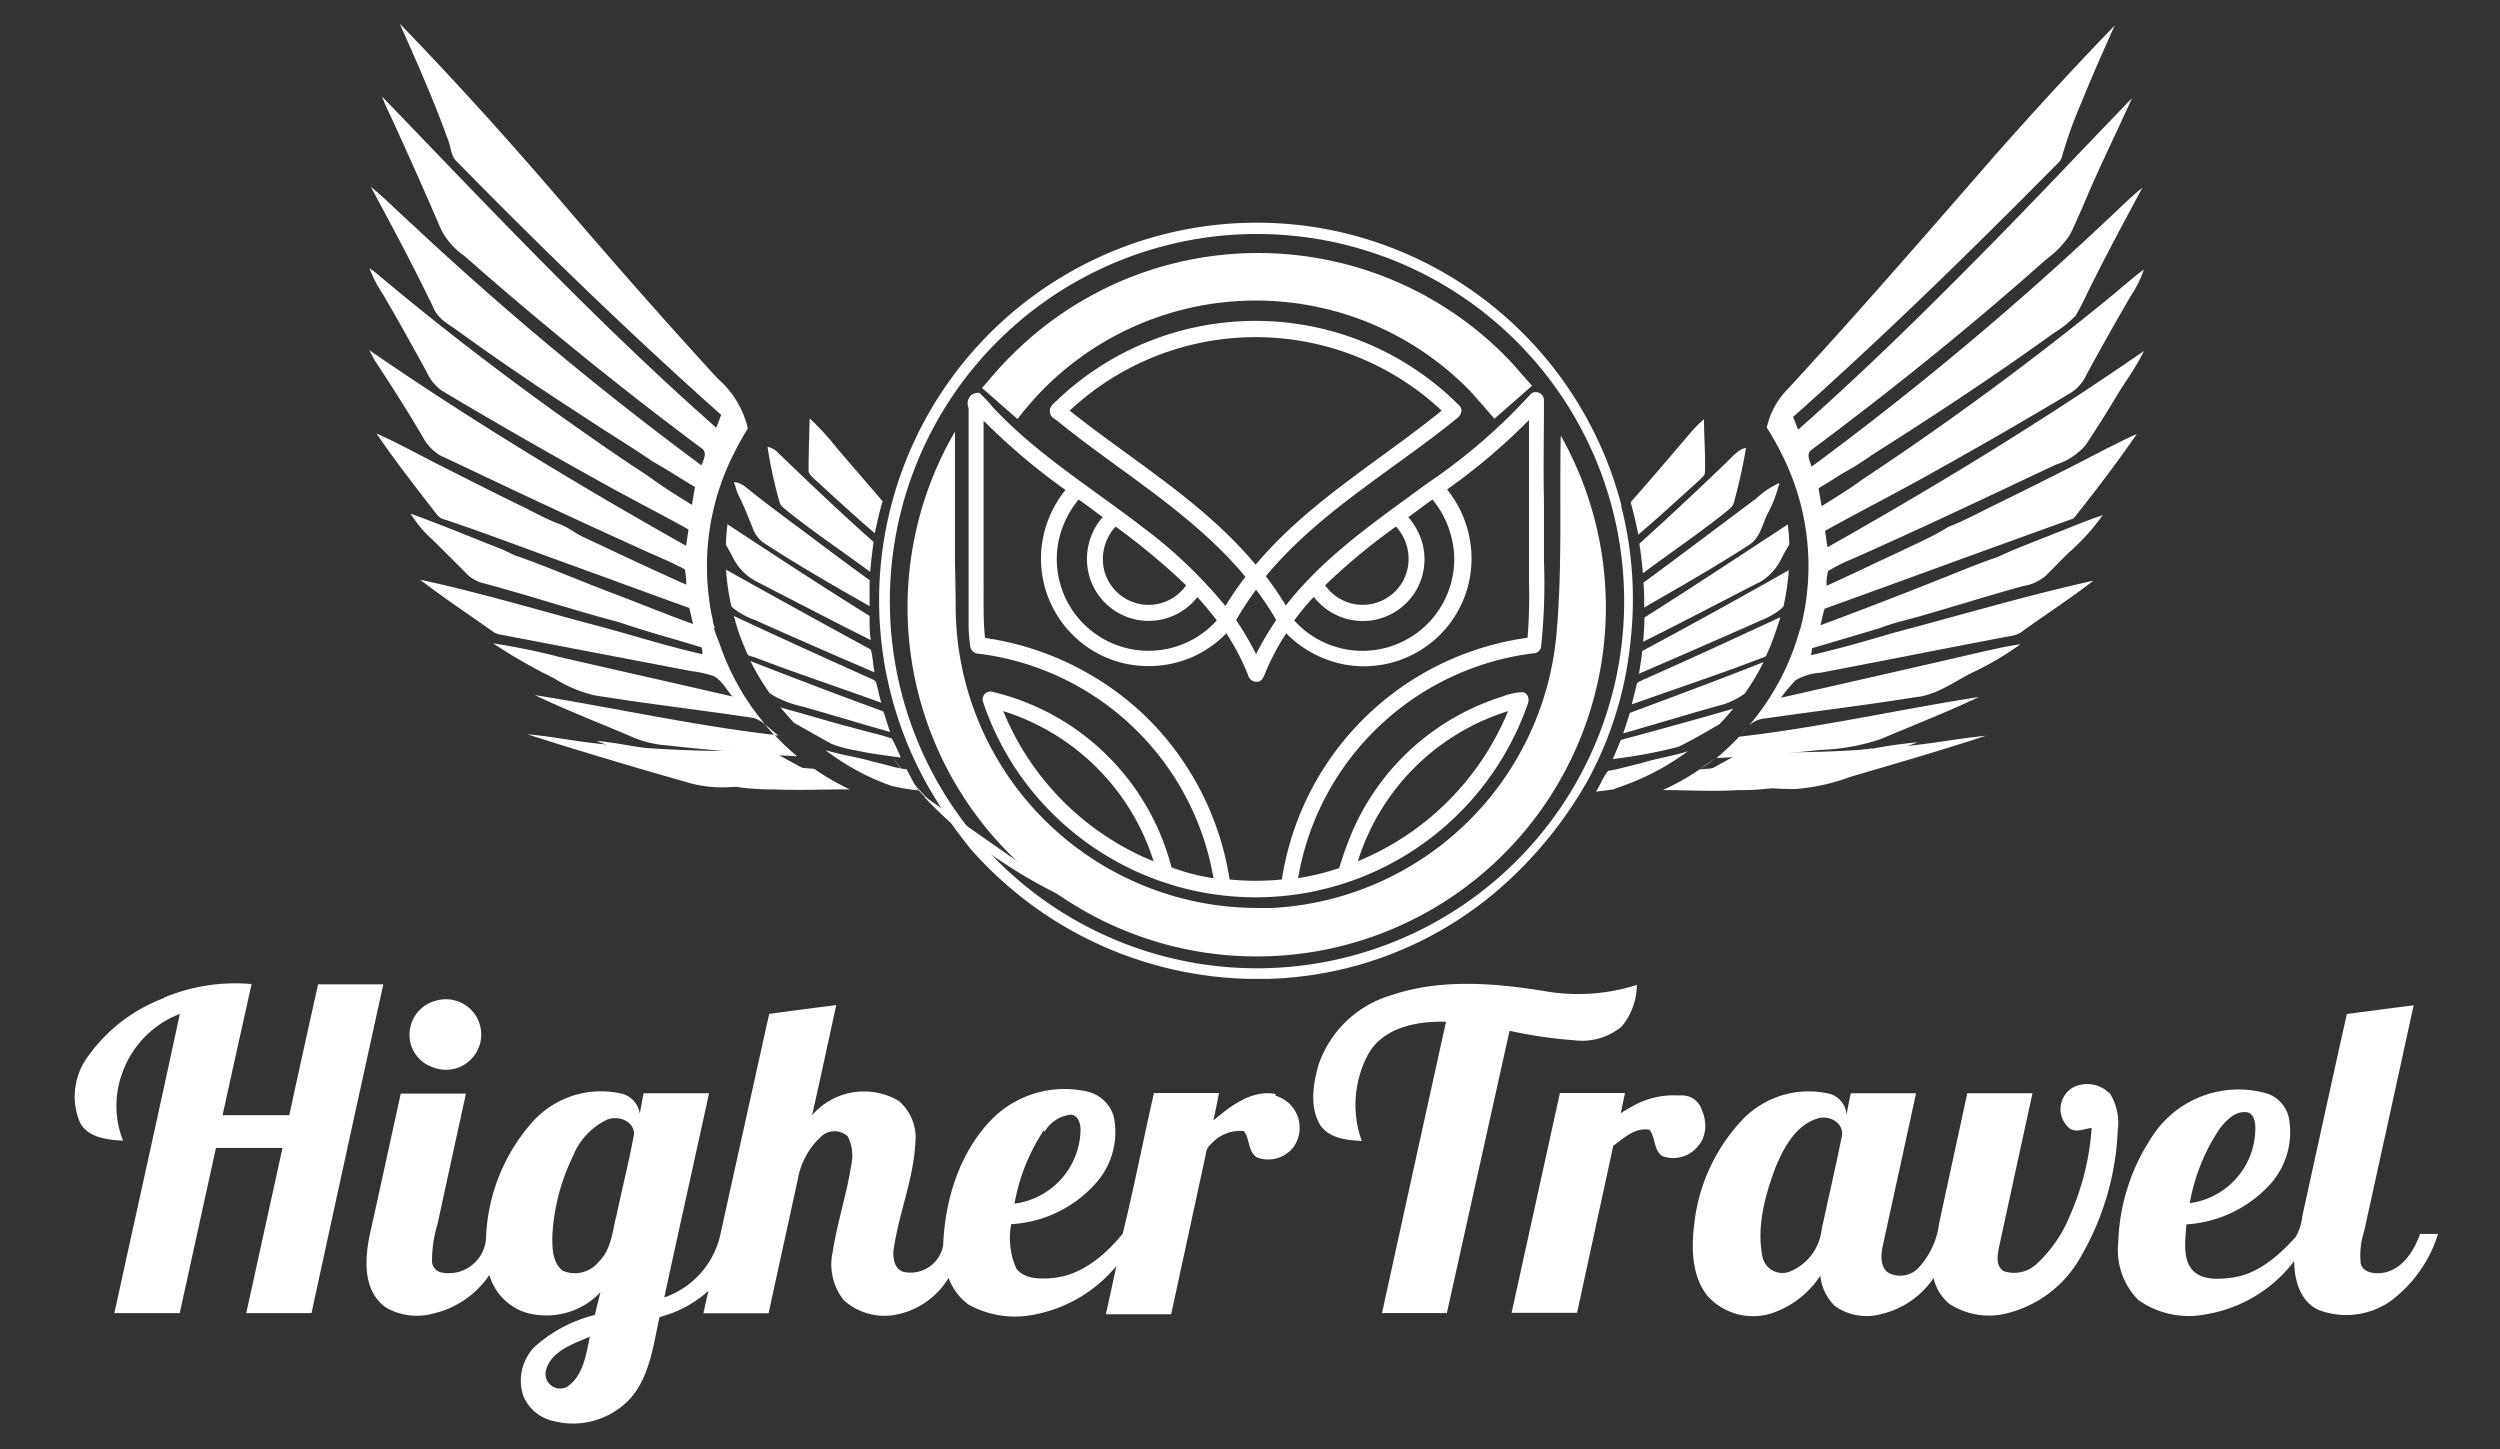 <svg id="Layer_1" data-name="Layer 1" xmlns="http://www.w3.org/2000/svg" viewBox="0 0 207 120"><rect x="0" y="0" width="207" height="120" fill="#333333" stroke="none"/><defs><style>.cls-1{fill:#fff;}</style></defs><title>Artboard 1</title><path class="cls-1" d="M60.19,43.38C64.09,45.94,68,48.52,72,51c0,.67,0,1.35.1,2-3.18-1.59-6.34-3.24-9.5-4.87a4.45,4.45,0,0,1-1.93-2c-.18-.34-.36-.68-.56-1,0-.58.06-1.17.13-1.75"/><path class="cls-1" d="M60.1,47.16q6,3.36,12,6.62c.18.61.18,1.27.31,1.89q-5-2.14-9.92-4.34a6.13,6.13,0,0,1-1.81-1l-.12-.12a19.81,19.81,0,0,1-.45-3.06"/><path class="cls-1" d="M46.33,54.4c4.77,1.1,9.54,2.17,14.32,3.27-.51-.56-.85-1.31-1.54-1.68a9,9,0,0,0-1.86-.42c-5.23-1-10.44-2-15.68-3a1.67,1.67,0,0,1-.85-.34c-2-1.42-4-2.74-5.93-4.23,4.66,1,9.25,2.36,13.86,3.6,3.18.81,6.3,1.85,9.51,2.57,0-.19,0-.38-.08-.57-2.25-.7-4.53-1.29-6.75-2.06-3.77-1-7.47-2.22-11.23-3.23a2.92,2.92,0,0,1-1.5-.84c-.91-.93-1.84-1.85-2.78-2.77A9.79,9.79,0,0,1,34,42.53c2.46.89,4.87,1.89,7.3,2.85.46.17.9.42,1.35.61,2.74.95,5.4,2.12,8.11,3.14,2.21.83,4.39,1.74,6.62,2.54-.1-.45-.2-.89-.31-1.33-3.47-1.25-6.93-2.53-10.39-3.78s-6.63-2.47-10-3.59c-.32-.08-.49-.36-.69-.6-1.64-2.13-3.31-4.25-4.82-6.48,1.89.84,3.69,1.86,5.54,2.78,2.18,1.1,4.34,2.2,6.53,3.26,1,.5,2.05,1.08,3.13,1.48.64.24,1.18.68,1.81,1,2.88,1.35,5.75,2.72,8.64,4a5.37,5.37,0,0,0-.12-1.27c-1.34-.72-2.76-1.26-4.12-1.91-5.43-2.44-10.79-5-16.17-7.54A4,4,0,0,1,35,36.17C33.77,34.07,32.45,32,31.13,30a9.09,9.09,0,0,1-.54-1C39,34.8,47.84,40.14,56.8,45.19c.08-.44.14-.9.21-1.35-2.66-1.48-5.38-2.85-8-4.34Q42.71,36,36.57,32.34a3.74,3.74,0,0,1-1.24-1.54c-1.17-2.14-2.36-4.27-3.59-6.38a11.06,11.06,0,0,1-1.15-2.21,6.42,6.42,0,0,1,.53.38c4.81,4.05,9.8,7.9,14.9,11.57,2.49,1.76,5,3.54,7.55,5.19,1.19.88,2.45,1.67,3.72,2.45.09-.5.18-1,.25-1.48-1.17-.69-2.3-1.44-3.49-2.1-1.78-1.23-3.64-2.34-5.44-3.54C45,32.35,41.5,30,38,27.46c-.77-.57-1.72-1-2.12-2-1.63-3.39-3.41-6.71-5.18-10,1.22,1,2.28,2.09,3.43,3.12A269.54,269.54,0,0,0,58.08,38.53c.16-.44.53-1.09,0-1.42Q47.94,29.55,38.44,21.18A6,6,0,0,1,36.52,19c-1.29-3-2.62-6-4-9-.29-.65-.63-1.29-.88-2,9,9.34,17.92,18.83,27.67,27.42.13-.36.27-.71.4-1.07-7.59-6.76-14.89-13.84-22-21.09-.39-.47-.38-1.13-.61-1.67-1.17-3.27-2.59-6.45-4-9.63,4.33,4.47,8.5,9.08,12.56,13.78C50.16,21,54.73,26.23,59.42,31.34a7.79,7.79,0,0,1,2.5,4.14v0c-.42.67-.8,1.36-1.15,2.06a20.66,20.66,0,0,0-2,12.46v.07h0q.09.6.24,1.2c0,.26.12.51.18.76l-.11-.1c.14.44.3.88.48,1.31A20.61,20.61,0,0,0,63.37,60a3.36,3.36,0,0,0-.89-.54c-4.41-.67-8.85-1.17-13.26-1.89a10.8,10.8,0,0,1-3.34-1.41,43.37,43.37,0,0,1-5.05-2.89,54.73,54.73,0,0,1,5.5,1.13"/><path class="cls-1" d="M52.42,61.05c-2.72-1.16-5.48-2.23-8.15-3.5,6.62,1.06,13.19,2.53,19.86,3.3A20.94,20.94,0,0,0,66,62.62c-3.6-.18-7.19-.51-10.77-.9a8.87,8.87,0,0,1-2.82-.67"/><path class="cls-1" d="M58.38,64.54c-3-1.1-6.06-2-9-3.2,1.83.18,3.63.58,5.46.83q6.26,1,12.58,1.49a19.53,19.53,0,0,0,2.94,1.7c-2.14,0-4.27.09-6.41,0a18.72,18.72,0,0,1-5.53-.78"/><path class="cls-1" d="M60.75,51q5.72,2.67,11.47,5.24a.55.55,0,0,1,.38.48c.13.49.23,1,.37,1.47-3.51-1.28-7-2.43-10.53-3.78a2.78,2.78,0,0,1-.51-.17c-.19-.41-.36-.83-.53-1.25s-.36-1-.51-1.51c0-.15-.09-.31-.14-.48"/><path class="cls-1" d="M62.15,54.74q5.48,2.15,11,4.17c.18.57.36,1.14.55,1.7-2.4-.68-4.79-1.41-7.19-2.09a9.32,9.32,0,0,1-2.17-.76c-.21-.11-.42-.24-.62-.37a20.82,20.82,0,0,1-1.58-2.65"/><path class="cls-1" d="M71.18,60.41c.89.25,1.8.44,2.67.74a14.19,14.19,0,0,1,.73,1.58c-1.22-.18-2.44-.31-3.63-.58a10.17,10.17,0,0,1-2.1-.56c-1-.55-2.06-1.15-3.09-1.73-.39-.41-.77-.84-1.14-1.28,2.19.59,4.36,1.27,6.56,1.83"/><path class="cls-1" d="M76,65.44a15.42,15.42,0,0,1-2.14-.36,18.07,18.07,0,0,1-2.19-.91h0a20.74,20.74,0,0,1-3.33-2.06c1.35.41,2.76.59,4.11,1,.88.17,1.72.5,2.62.59.3.58.61,1.16.93,1.73"/><path class="cls-1" d="M67.21,64l-.07,0a22.79,22.79,0,0,1-6.39,1.15,10.4,10.4,0,0,1-3.56-.29c-4.53-1.29-9-2.61-13.53-4.06,2.06.17,4.08.61,6.14.8a101.73,101.73,0,0,0,14,.54c1.13.63,2.29,1.26,3.45,1.88"/><path class="cls-1" d="M133.72,65.33c-.52.1-1.05.15-1.57.22.35-.55.58-1.2,1-1.72.92-.15,1.81-.43,2.72-.63,1.27-.41,2.61-.58,3.89-1a20.86,20.86,0,0,1-6,3.08"/><path class="cls-1" d="M138.92,61.85a40.89,40.89,0,0,1-5.39,1c.24-.52.46-1.05.67-1.58,3.11-.84,6.22-1.69,9.31-2.59-.37.45-.75.88-1.16,1.3-1.13.64-2.25,1.32-3.43,1.88"/><path class="cls-1" d="M142.71,58.32c-2.78.76-5.54,1.62-8.31,2.4.19-.56.38-1.12.55-1.69,3.69-1.38,7.4-2.75,11.07-4.21a18,18,0,0,1-1.58,2.63,6.39,6.39,0,0,1-1.73.87"/><path class="cls-1" d="M164.46,60.91c-3.73,1.23-7.51,2.31-11.27,3.42a16.49,16.49,0,0,1-4.53,1A23.61,23.61,0,0,1,141,64.12l-.34.1c1.47-.79,2.94-1.6,4.35-2.39-.23.14-.45.28-.68.4a95.58,95.58,0,0,0,13.21-.44c2.32-.18,4.62-.66,7-.88"/><path class="cls-1" d="M155,62a37.17,37.17,0,0,1,3.79-.54c-3,1.11-6.12,2.13-9.17,3.22a20.35,20.35,0,0,1-5.71.74c-2.08.13-4.16,0-6.24,0a19.37,19.37,0,0,0,3.05-1.71c4.78-.39,9.55-1,14.28-1.75"/><path class="cls-1" d="M144,61c6.67-.77,13.23-2.25,19.85-3.29-2.64,1.26-5.37,2.31-8.06,3.46a17.19,17.19,0,0,1-5,.92q-4.34.45-8.67.68A21.29,21.29,0,0,0,144,61"/><path class="cls-1" d="M146.11,54.39c-3.62,1.41-7.31,2.61-11,3.93.14-.52.24-1,.39-1.57,0-.28.35-.35.56-.47,3.8-1.68,7.57-3.42,11.34-5.17,0,.14-.08.28-.11.4-.16.51-.33,1-.52,1.51s-.35.88-.55,1.31l-.15.06"/><path class="cls-1" d="M145.62,51.45q-4.94,2.19-9.91,4.33c.1-.63.2-1.26.27-1.88q6.11-3.27,12.13-6.69a20.41,20.41,0,0,1-.44,3,2.73,2.73,0,0,1-.35.33,7.09,7.09,0,0,1-1.7.9"/><path class="cls-1" d="M145.55,48.27c-3.16,1.62-6.31,3.28-9.49,4.86.05-.67.09-1.34.1-2,4-2.53,7.93-5.12,11.87-7.71.06.55.11,1.1.13,1.65-.24.4-.47.8-.68,1.22a4.5,4.5,0,0,1-1.93,2"/><path class="cls-1" d="M151.06,50.43c-.12.45-.23.89-.32,1.34,3.95-1.47,7.89-3,11.81-4.58.94-.38,1.89-.74,2.86-1.07,1.5-.72,3.08-1.28,4.62-1.91,1.36-.52,2.7-1.1,4.08-1.56a18.19,18.19,0,0,1-2.83,3.12c-.63.62-1.25,1.26-1.87,1.88a3.78,3.78,0,0,1-1.91.88c-2.63.72-5.22,1.54-7.83,2.29-1.35.42-2.75.69-4.06,1.2-1.86.55-3.71,1.11-5.57,1.65,0,.15-.07.43-.09.58,2.3-.53,4.57-1.18,6.83-1.85,5.51-1.45,11-3.09,16.55-4.32-1.87,1.46-3.87,2.74-5.79,4.13a2,2,0,0,1-.84.41c-5.32,1-10.63,2.07-15.95,3.08a4.75,4.75,0,0,0-2.06.61,12.26,12.26,0,0,0-1.22,1.46c5.51-1.25,11-2.49,16.52-3.77,1.09-.24,2.18-.51,3.29-.65a23.8,23.8,0,0,1-3.7,2.21c-1.65.77-3.16,2-5,2.17-4.12.66-8.26,1.16-12.38,1.75a2.25,2.25,0,0,0-1.38.59,20.55,20.55,0,0,0,4.17-7.8,1.34,1.34,0,0,1,.07-.18l0,0c.07-.26.14-.53.2-.8a20.53,20.53,0,0,0-1.75-13.73c-.37-.74-.78-1.46-1.22-2.16A6.51,6.51,0,0,1,148,32.24c5.83-6.31,11.45-12.8,17.09-19.27,3.26-3.69,6.58-7.32,10-10.85-.94,2.11-1.88,4.21-2.74,6.35a35.55,35.55,0,0,0-1.61,4.47c-.09.43-.49.68-.77,1-7,7.07-14.1,14-21.5,20.58.14.35.27.7.41,1.06,5.42-4.78,10.58-9.85,15.65-15,4.06-4.11,8-8.32,12-12.45-1.38,3.06-2.88,6.07-4.16,9.18-.34.71-.62,1.45-1,2.16a8,8,0,0,1-1.94,2C163.21,27,156.7,32.25,150,37.24c-.5.34-.11,1,0,1.4a266.94,266.94,0,0,0,24.92-20.86c.81-.75,1.58-1.54,2.46-2.22-1.56,2.9-3.12,5.8-4.57,8.75a19.78,19.78,0,0,1-.95,1.83,9,9,0,0,1-1.81,1.44c-4.9,3.54-9.95,6.86-15.05,10.09a24,24,0,0,1-2.42,1.52c-.67.42-1.33.84-2,1.23.07.5.16,1,.25,1.49,1.16-.72,2.32-1.43,3.42-2.24q10.42-6.89,20.14-14.8c1.05-.85,2.05-1.75,3.12-2.56a8.28,8.28,0,0,1-1,2.06c-1.29,2.2-2.54,4.43-3.76,6.67a3.49,3.49,0,0,1-1.2,1.43q-5.43,3.26-11,6.36c-3.11,1.77-6.3,3.38-9.43,5.12.06.45.12.9.2,1.36,8.95-5.05,17.75-10.4,26.2-16.25-.64,1.35-1.56,2.54-2.32,3.82s-1.66,2.7-2.53,4a5.5,5.5,0,0,1-2.49,1.61c-5.59,2.64-11.16,5.29-16.81,7.79a13.84,13.84,0,0,0-2,1,3.55,3.55,0,0,0-.12,1.22c2.06-.93,4.09-1.92,6.15-2.87,1.3-.64,2.66-1.2,3.91-2,1.42-.55,2.75-1.29,4.12-1.95q4.51-2.2,9-4.54c.82-.41,1.65-.83,2.5-1.21-1.65,2.39-3.41,4.71-5.24,7-6.89,2.46-13.75,5-20.64,7.48"/><path class="cls-1" d="M88.87,74.55h0l-12-8.38L76.66,66,76.54,66A34.94,34.94,0,0,0,83,71.38h0a38,38,0,0,0,6.07,3.33l-.15-.1Z"/><path class="cls-1" d="M134.26,41.88a31.28,31.28,0,0,0-24-22.82A31.27,31.27,0,0,0,77,65.38c.69,1.17,1.41,2.32,2.21,3.42.33.44.68.88,1,1.31a31.59,31.59,0,0,0,23.2,10.94c.53,0,1.06,0,1.6,0a30.48,30.48,0,0,0,19.28-7.58,34.17,34.17,0,0,0,7.17-8.84A30.3,30.3,0,0,0,135,53.16a31.06,31.06,0,0,0-.77-11.28m-2.14,19.71a30.4,30.4,0,1,1,2.39-11.81,30.22,30.22,0,0,1-2.39,11.81"/><path class="cls-1" d="M127.84,46.44c0-1.68,0-3.36,0-5-.06-2.69,0-5.38,0-8.06a2.44,2.44,0,0,1,0-.27.67.67,0,0,0-.66-.64.55.55,0,0,0-.5.23A47.63,47.63,0,0,1,118.21,40c-4.16,3.06-8.52,6-11.74,10.13-.52-.83-1.06-1.64-1.66-2.42,4.4-5.3,10.47-8.74,15.74-13,.37-.22.64-.75.3-1.11a23.82,23.82,0,0,0-33.09-.68c-.31.35-.86.62-.83,1.14s.39.58.64.81c5.23,4.24,11.21,7.66,15.55,12.89a28.75,28.75,0,0,0-1.66,2.42,38.64,38.64,0,0,0-6.93-6.59c-4.17-3.21-8.71-6-12.33-9.88a11.24,11.24,0,0,0-1.11-1.18l0,0a.92.92,0,0,0-.66.18.94.94,0,0,0-.23,1.08c0,5.91,0,11.83,0,17.75a12.9,12.9,0,0,0,.15,2.06.72.72,0,0,0,.73.53,22.58,22.58,0,0,1,19.4,18.59A17.8,17.8,0,0,1,97,71.82,20.11,20.11,0,0,0,82.17,57.28a.65.65,0,0,0-.76.88A23.51,23.51,0,0,0,86.79,67a23.86,23.86,0,0,0,39.7-8.69c.17-.38.05-.93-.42-1a4.91,4.91,0,0,0-1.63.35,20.09,20.09,0,0,0-12.34,10.9,30.73,30.73,0,0,0-1.22,3.32,20.82,20.82,0,0,1-3.4.83A22.59,22.59,0,0,1,126.91,54.1a.67.67,0,0,0,.69-.53,49.89,49.89,0,0,0,.24-7.13M83.07,58.88A19,19,0,0,1,95.52,71.32,22.68,22.68,0,0,1,83.07,58.88m41.8,0a22.84,22.84,0,0,1-12.44,12.43,18.91,18.91,0,0,1,12.44-12.43M115.6,43.61a4,4,0,0,1,1,3.17,3.8,3.8,0,0,1-6.88,1.68,52.27,52.27,0,0,1,5.85-4.85m-6.77,5.83a5.11,5.11,0,0,0,8.75-5.11,5.89,5.89,0,0,0-.94-1.51c.68-.48,1.33-1,2-1.46a7.92,7.92,0,0,1,1.8,4.76,7.6,7.6,0,0,1-13.25,5.25c.51-.67,1-1.31,1.61-1.93M88.57,34a22.53,22.53,0,0,1,30.8,0c-5.17,4.2-11.08,7.59-15.4,12.76C99.64,41.56,93.76,38.14,88.57,34M104,48.83a22.32,22.32,0,0,1,1.67,2.51A26.78,26.78,0,0,0,104,54.16a25.64,25.64,0,0,0-1.65-2.82A26.48,26.48,0,0,1,104,48.83m-5.78-.38a3.79,3.79,0,0,1-6.85-1.51,4,4,0,0,1,1-3.34,56.35,56.35,0,0,1,5.83,4.85M91.3,42.82A5.25,5.25,0,0,0,90,46.29a5.11,5.11,0,0,0,9.14,3.15c.57.62,1.1,1.26,1.61,1.93a7.6,7.6,0,0,1-13.1-6.58,8.07,8.07,0,0,1,1.66-3.43c.69.47,1.35,1,2,1.46m35.08,10a23.85,23.85,0,0,0-20.25,20,21.6,21.6,0,0,1-4.33,0,24,24,0,0,0-7-13.55,24.2,24.2,0,0,0-13.25-6.45c-.17-1.58-.1-3.18-.12-4.78V34.83a53,53,0,0,0,6.78,5.74,9.1,9.1,0,0,0-2,5,8.9,8.9,0,0,0,2.75,7.14,8.78,8.78,0,0,0,6,2.44,8.9,8.9,0,0,0,6.57-2.71,19.87,19.87,0,0,1,1.79,3.42.73.73,0,0,0,.77.59c.4,0,.54-.44.67-.74a19.29,19.29,0,0,1,1.73-3.27,9.16,9.16,0,0,0,4.93,2.6,8.91,8.91,0,0,0,10.39-8.14,9.14,9.14,0,0,0-2-6.37,51.66,51.66,0,0,0,6.78-5.75c0,4.48,0,9,0,13.43a41.56,41.56,0,0,1-.12,4.6"/><path class="cls-1" d="M67,34.6a23,23,0,0,1,2.31,2.52c1.25,1.47,2.52,2.92,3.77,4.39a26.89,26.89,0,0,0-.64,2.65c-1.71-1.46-3.37-3-5-4.49-.2-.21-.5-.41-.49-.74,0-1.44.06-2.89.09-4.33"/><path class="cls-1" d="M139.74,36.11a11.17,11.17,0,0,1,1.35-1.4c0,1.46.13,2.93.08,4.39,0,.27-.26.44-.42.62-1.69,1.53-3.37,3.07-5.1,4.55-.17-.91-.39-1.8-.63-2.69,1.6-1.8,3.15-3.64,4.72-5.47"/><path class="cls-1" d="M63.54,37a1.55,1.55,0,0,1,.87.48c2.6,2.5,5.22,5,7.92,7.39-.1.83-.21,1.65-.28,2.48-2.26-1.67-4.61-3.24-6.81-5-.25-.23-.59-.41-.69-.76a38,38,0,0,1-1-4.59"/><path class="cls-1" d="M143,38.23c.48-.43.89-1,1.57-1.15a46,46,0,0,1-1,4.52c-.1.4-.48.62-.77.87-2.19,1.75-4.52,3.31-6.77,5-.07-.82-.16-1.64-.29-2.45q3.67-3.32,7.24-6.76"/><path class="cls-1" d="M145.33,41.36a7,7,0,0,1,2-1.37,10.27,10.27,0,0,1-1,2.59c-.42.88-.61,2-1.53,2.55-2.82,1.83-5.75,3.49-8.66,5.17,0-.69,0-1.37-.06-2.06,3.1-2.27,6.15-4.59,9.22-6.88"/><path class="cls-1" d="M72,48.1c0,.7,0,1.4,0,2.09-3-1.71-5.93-3.39-8.79-5.26a2.47,2.47,0,0,1-.9-1.25c-.35-.84-.67-1.7-1.08-2.51a4.14,4.14,0,0,1-.38-1.07l0-.17h.07a2,2,0,0,1,.75.34c2.2,1.79,4.52,3.43,6.77,5.15,1.21.89,2.41,1.8,3.64,2.67"/><path class="cls-1" d="M77.39,66.73l-.55-.56a37.42,37.42,0,0,1-3-3.55c.26.37.52.73.79,1.08h-.07c.37.44.75.88,1.13,1.3h0c.28.33.56.64.85.95A34.94,34.94,0,0,0,83,71.38a38.31,38.31,0,0,1-5.63-4.65"/><path class="cls-1" d="M60.79,40.1l0-.17h.07a.94.94,0,0,1,0,.16"/><path class="cls-1" d="M63.37,60c.36.29.7.63,1.07.89l-.31,0c-.26-.28-.52-.57-.76-.86"/><path class="cls-1" d="M63.36,61.83l.49.28h-.09l-.6-.34a24.52,24.52,0,0,1-2.85-1.08l-.58-.26h.14a3.14,3.14,0,0,1,1.26.19,8.6,8.6,0,0,1,1.65.85l.08.05.5.31"/><path class="cls-1" d="M139.85,64.48l.1,0-.06.08Z"/><path class="cls-1" d="M145,61.83l.12-.06a23.71,23.71,0,0,0,2.84-1.08l.24-.1Z"/><path class="cls-1" d="M142.07,62.73c-.45.37-.91.71-1.39,1Z"/><path class="cls-1" d="M144.79,60.07c-.26.3-.53.6-.81.89Z"/><path class="cls-1" d="M129.23,36.07c-.11,5.46.14,11-.36,16.49A24.93,24.93,0,0,1,105.3,75.18c-.41,0-.83,0-1.25,0A25,25,0,0,1,79.13,50.29c0-1.27-.06-3.74-.06-3.74V35.74a28.91,28.91,0,1,0,50.16.33"/><path class="cls-1" d="M123.74,34.66l0,0-.35-.45Z"/><path class="cls-1" d="M126.85,31.94l-3.11,2.73h0l-.37-.42c-.52-.65-1.07-1.28-1.65-1.88h0A24.75,24.75,0,0,0,84.25,34.7l-.19-.17-2.75-2.41.48-.54a29.2,29.2,0,0,1,2-2.19,28.84,28.84,0,0,1,9.16-6.17,28.86,28.86,0,0,1,22.44,0,28.84,28.84,0,0,1,9.16,6.17c.09.09.17.18.26.26.35.37.7.74,1,1.11Z"/><path class="cls-1" d="M121.72,32.36c.58.6,1.13,1.23,1.65,1.88l-1.66-1.88Z"/><path class="cls-1" d="M36,82.89a2.92,2.92,0,1,1-.16,5.48,2.84,2.84,0,0,1-1.82-3.49,2.89,2.89,0,0,1,2-2"/><path class="cls-1" d="M140.65,94.83a2.63,2.63,0,0,1-3,.9c-.74-.48-.56-1.55-1.07-2.18-1.19-.24-2.13.7-3,1.32-1,4.61-2,9.21-3,13.83-1.81,0-3.61,0-5.42,0q2-9.09,4-18.2h5.39c-.12.56-.23,1.11-.35,1.67l.13-.08a15.87,15.87,0,0,1,1.39-.78,7,7,0,0,1,3.21-.61l.45,0a2.4,2.4,0,0,1,.64.16,1.78,1.78,0,0,1,.9,1.07,3.23,3.23,0,0,1,.28,1.37,2.55,2.55,0,0,1-.14.77,3,3,0,0,1-.14.36,1.62,1.62,0,0,1-.1.18s-.11.12-.11.16"/><path class="cls-1" d="M13.56,82.61a15.3,15.3,0,0,1,7.27-1.13c-.8,3.62-1.61,7.23-2.4,10.86,1.84,0,3.68,0,5.52,0q1.18-5.43,2.39-10.84h5.4q-3,13.62-5.95,27.23c-1.8,0-3.6,0-5.4,0,1-4.56,2-9.12,3-13.68H17.88c-1,4.56-2,9.12-3,13.68-1.8,0-3.61,0-5.41,0,1.8-8.26,3.65-16.51,5.42-24.78a8.17,8.17,0,0,0-4.76,4.88,7.83,7.83,0,0,0,.06,5.62c-1.28-.08-2.85-.22-3.55-1.47a5.53,5.53,0,0,1,.52-5.33,13.52,13.52,0,0,1,6.39-5"/><path class="cls-1" d="M115.24,82.39c4.05-1.36,8.43-1,12.57-.34a16,16,0,0,0,7.72-.5A5.44,5.44,0,0,1,134.27,85a5.12,5.12,0,0,1-3.85,1.14,38.2,38.2,0,0,1-5.43-.79l-5.19,23.37h-5.37q2.64-12.06,5.3-24.12c-2.36-.06-5.18.44-6.45,2.7a8.89,8.89,0,0,0-.53,7.17c-1.25-.06-2.77-.22-3.49-1.4-.82-1.47-.53-3.28-.11-4.83a9.06,9.06,0,0,1,6.09-5.85"/><path class="cls-1" d="M105.62,90.58c-2-.36-3.73,1-5.15,2.19.16-.76.32-1.51.46-2.27-1.79,0-3.59,0-5.38,0-.89,3.88-1.64,7.79-2.59,11.65-1.48,1.81-3.46,3.49-5.9,3.68-1,.07-2.26.09-2.92-.82a6.22,6.22,0,0,1-.41-3.65,10.13,10.13,0,0,0,7.1-3.5,6.35,6.35,0,0,0,1.38-5.45,3,3,0,0,0-2.34-2.06,8.47,8.47,0,0,0-7.58,2.16c-2.81,2.76-4.05,6.78-4.2,10.64a2.75,2.75,0,0,1-3.19,2.18c-.86-.17-1-1.2-.9-1.92.44-3,1.63-5.76,1.79-8.76a4,4,0,0,0-1.38-3.5,5.68,5.68,0,0,0-7.17,1.19c.68-3,1.34-6.08,2-9.12-1.85.24-3.7.47-5.55.73q-2,9-4,18.07A7.15,7.15,0,0,1,55,107.43c1.22-5.64,2.48-11.27,3.71-16.91H53.29c-.11.57-.22,1.13-.31,1.7a2.06,2.06,0,0,0-1.33-1.62,7.6,7.6,0,0,0-7.5,2.23,15.27,15.27,0,0,0-3.9,9.52,3.09,3.09,0,0,1-3.75,3,1,1,0,0,1-.73-.85,10.6,10.6,0,0,1,.46-3.16q1.17-5.4,2.35-10.79h-5.4q-1.2,5.52-2.41,11c-.53,2.21-.93,5.18,1.18,6.71a5.11,5.11,0,0,0,3.85.52,7.73,7.73,0,0,0,4.72-3.21,4.63,4.63,0,0,0,2.86,3.06A6.18,6.18,0,0,0,49.72,107c-.16.62-.32,1.25-.47,1.88a11.7,11.7,0,0,0-5,2.65,4,4,0,0,0-.91,4.08,3.54,3.54,0,0,0,2.6,2.08,6.45,6.45,0,0,0,6.26-1.91c1.63-1.87,1.89-4.41,2.41-6.73a9.56,9.56,0,0,0,4.06-2.18c-.16.62-.29,1.25-.43,1.87,1.8,0,3.6,0,5.4,0,.8-3.71,1.62-7.41,2.42-11.11A6.25,6.25,0,0,1,68,94.1a1.61,1.61,0,0,1,2.2,0,3.6,3.6,0,0,1,.28,2.4c-.38,2.41-1.16,4.74-1.53,7.15a4.76,4.76,0,0,0,.91,4,5,5,0,0,0,4.53,1.16,6.49,6.49,0,0,0,4.15-3A4.91,4.91,0,0,0,80.16,108a7.94,7.94,0,0,0,5.62.82,11.64,11.64,0,0,0,6.66-4l-.87,4c1.8,0,3.6,0,5.4,0q1.44-6.63,2.87-13.25a1.21,1.21,0,0,1,.44-.85,3.22,3.22,0,0,1,2.7-1.07c.53.63.33,1.7,1.09,2.18a2.62,2.62,0,0,0,3.13-1,2.76,2.76,0,0,0-1.58-4.1m-19.14,3a2.85,2.85,0,0,1,2.15-1.43c.62,0,.83.7.84,1.21A6.27,6.27,0,0,1,84,99.66a16.11,16.11,0,0,1,2.45-6.11M47,114.8a1.21,1.21,0,0,1-1.8-1.31c.42-1.64,2.26-2.21,3.64-2.81-.31,1.45-.53,3.19-1.84,4.12m4-14c-.3,1.26-.42,2.69-1.4,3.65a2.55,2.55,0,0,1-3,.77c-.85-.65-.87-1.84-.87-2.81a17.06,17.06,0,0,1,1.73-6.72,5.61,5.61,0,0,1,2.85-3c.89-.34,2.17.12,2.19,1.2-.42,2.3-1,4.57-1.48,6.87"/><path class="cls-1" d="M200.37,102.21c-.5,1.36-1.39,2.8-2.9,3.15-.69.14-1.74.1-2-.71a6.52,6.52,0,0,1,.28-2.7q2.06-9.36,4.1-18.71c-1.85.23-3.69.48-5.53.72-1.25,5.59-2.47,11.19-3.7,16.79a4.32,4.32,0,0,1-.53,1.66c-1.42,1.58-3.16,3.11-5.35,3.39-1.1.13-2.5.23-3.27-.72s-.51-2.47-.44-3.7a10.25,10.25,0,0,0,7-3.39,6.46,6.46,0,0,0,1.49-5.42,2.75,2.75,0,0,0-1.72-2,8.51,8.51,0,0,0-9.65,3.61,16.67,16.67,0,0,0-2.76,8.71,5.89,5.89,0,0,0,1.65,4.74,7.22,7.22,0,0,0,5.58,1.2,11.55,11.55,0,0,0,7.34-4.41c0,1.53.47,3.26,1.92,4a6.39,6.39,0,0,0,6.1-.72,11,11,0,0,0,3.89-5.53h-1.55m-16.52-8.73c.53-.67,1.25-1.45,2.2-1.35.57.05.72.72.74,1.19a6.26,6.26,0,0,1-5.43,6.34,16.11,16.11,0,0,1,2.49-6.18"/><path class="cls-1" d="M174.63,90.5a2.57,2.57,0,0,0-3-.45,2.07,2.07,0,0,0-.23,3.41c.55.33,1.2,0,1.79-.07a21.59,21.59,0,0,1-1.81,7.28,11.05,11.05,0,0,1-2.68,3.92,2.73,2.73,0,0,1-2.77.67c-.71-.4-.54-1.34-.41-2q1.38-6.37,2.77-12.74h-5.4c-.77,3.59-1.56,7.18-2.33,10.77a6.59,6.59,0,0,1-1.78,3.76,2.09,2.09,0,0,1-2.48.3c-.66-.53-.55-1.5-.4-2.23q1.38-6.3,2.75-12.6h-5.4c-.13.6-.26,1.2-.35,1.81a1.94,1.94,0,0,0-1.39-1.76,7.6,7.6,0,0,0-7.1,2,14.93,14.93,0,0,0-4.12,8.73c-.25,2-.24,4.34,1.09,6a5.08,5.08,0,0,0,5.25,1.46,7.75,7.75,0,0,0,4.09-3.13,4.11,4.11,0,0,0,1.21,2.51,4.52,4.52,0,0,0,3.77.68,7.22,7.22,0,0,0,4.4-3,3.9,3.9,0,0,0,1.28,2.12,6,6,0,0,0,4.8.8,9.65,9.65,0,0,0,6.17-4.79,22.63,22.63,0,0,0,3-10.38,4.57,4.57,0,0,0-.7-3.11m-22.15,3.65c-.52,2.57-1.12,5.14-1.67,7.71a4.26,4.26,0,0,1-2.62,3.46,1.68,1.68,0,0,1-2.28-1.23c-.5-2.5.22-5.07,1.09-7.41.68-1.61,1.62-3.41,3.39-4,1-.38,2.32.32,2.09,1.47"/></svg>